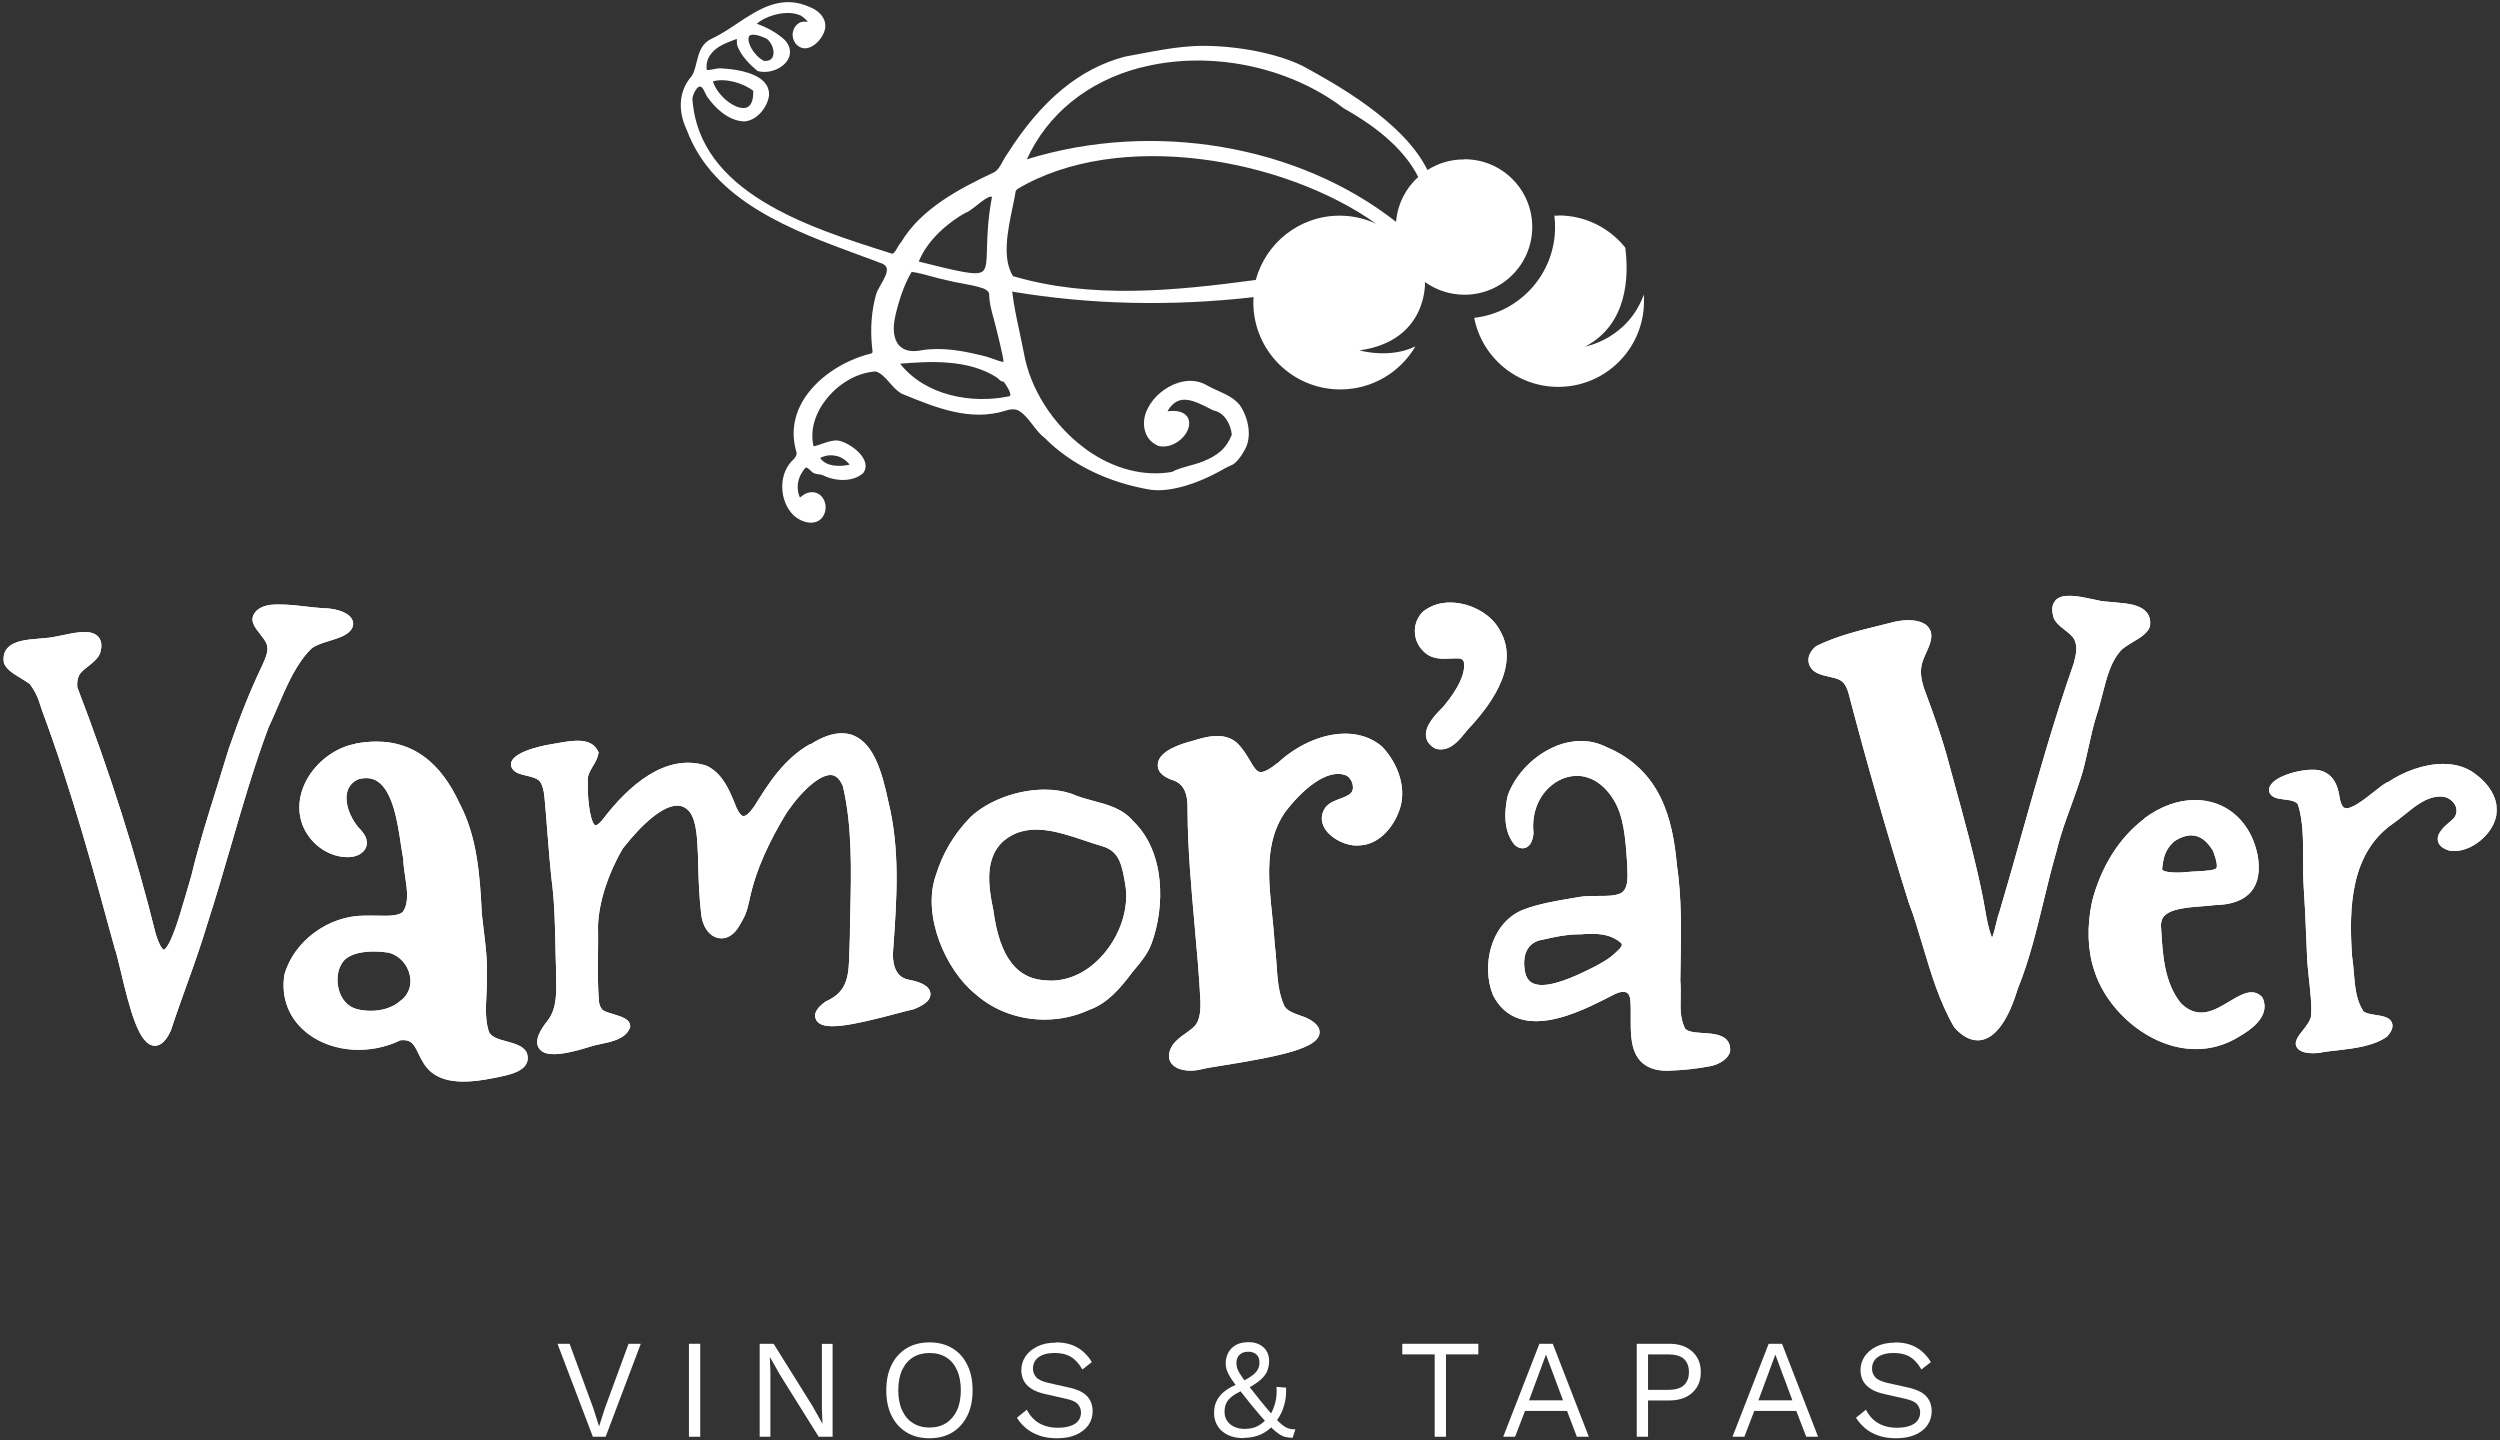 <svg xmlns="http://www.w3.org/2000/svg" xmlns:xlink="http://www.w3.org/1999/xlink" viewBox="0 0 217 125"><rect x="0" y="0" width="217" height="125" fill="#333333" stroke="none"/><defs><style>      .cls-1 {        fill: #fff;      }      .cls-2 {        clip-path: url(#clippath);      }    </style><clipPath id="clippath"><path class="cls-1" d="M187.68,75.5s-.02-.02,0-.08v-.07c.12-1.07.31-1.67,1.08-2.35.51-.32.99-.49,1.43-.49.14,0,.28.02.41.05.58.14,1.09.61,1.51,1.33.36,1,.35,1.34.27,1.46-.13.19-.86.24-1.63.28-.34.02-.72.04-1.15.08-.2.02-.41.03-.62.03-.59,0-1.15-.08-1.3-.24M186.13,71.06c-2.19,1.66-3.75,4.15-4.54,7.19-.46,2.14-.39,4.25.18,5.95.85,2.77,3.31,5.33,6.12,6.36.75.28,1.69.5,2.73.5,1.19,0,2.52-.3,3.86-1.16.65-.39,2.63-1.59,1.94-3.23l-.08-.13c-.79-.84-1.81-.22-2.8.37-1.35.81-2.74,1.65-4.24.17-1.45-1.82-1.58-4.18-1.72-6.56-.04-.41.04-.73.24-.97.57-.68,2.06-.79,3.38-.89.38-.03.75-.06,1.05-.1,1.46-.02,2.52-.42,3.15-1.17.61-.73.8-1.8.56-3.17l-.03-.13c-.45-2.08-1.72-3.65-3.48-4.31-.62-.23-1.26-.34-1.93-.34-1.46,0-2.99.55-4.4,1.6M91.14,85.11h-.16c-2.7-.05-4.21-1.99-4.76-6.12-.47-2.19-.7-4.42.75-5.87,2.06-1.88,4.71-.99,7.27-.13.54.18,1.07.36,1.56.5,1.34.45,1.58,1.53,1.87,3.25.35,1.99-.37,4.32-1.88,6.08-1.28,1.49-2.9,2.3-4.57,2.3-.03,0-.06,0-.08,0M84.17,71c-1.4,1.46-2.33,3.04-2.94,4.98-1.22,3.49.86,8.25,3.47,10.33,1.63,1.44,3.78,2.19,5.96,2.19,1.33,0,2.67-.28,3.9-.85,1.61-.58,2.72-1.92,3.71-3.24l.24-.29c.56-.67,1.13-1.36,1.45-2.24,1.17-3.2,1.18-7.87-1.54-10.55l-.08-.08c-.92-1.07-2.19-1.4-3.42-1.73-.63-.17-1.28-.34-1.9-.62-.71-.24-1.51-.36-2.34-.36-2.34,0-4.92.92-6.52,2.46M207.24,67.88c-.37.2-.81.55-1.27.92-.77.61-1.95,1.53-2.45,1.33-.22-.09-.38-.45-.47-1.07l-.02-.1c-.26-1.51-1.09-1.97-1.73-2.1-1.02-.19-2.83.21-3.74.83-.35.24-.56.51-.61.79v.09s0,.09,0,.09c.13.57.76.66,1.13.71l.24.03c.69.07,1.02.22,1.15.45.45,1.44.44,3.09.44,4.68,0,.81,0,1.66.05,2.47.09,1.3.15,2.58.2,3.87.03.62.05,1.25.08,1.87.02.79.11,1.58.19,2.35.12,1.08.23,2.09.18,3.07-.07.45-.43.91-.75,1.31-.4.5-.89,1.12-.35,1.61.3.26.76.34,1.23.34.19,0,.39-.01.57-.03.47-.1,1.01-.16,1.57-.22,1.46-.17,3.12-.36,4.28-1.17l.08-.07c.24-.29.55-.72.38-1.15-.19-.49-.78-.58-1.41-.68-.39-.06-.97-.15-1.09-.36-.61-.93-.71-2.14-.81-3.31-.04-.49-.08-.98-.15-1.41-.3-4.27-.12-8.98,3.55-11.53.33-.23.66-.5,1-.77.94-.76,1.91-1.56,3.08-1.58.71-.03,1.22.44,1.38.89.07.22.18.76-.41,1.21-.54.45-1.28,1.07-1.15,1.74.07.38.38.66.98.85,1.63.3,3.47-1.15,3.96-2.59.11-.29.17-.6.17-.91v-.04c0-1.08-.65-2.21-1.8-3.06-.81-.65-1.81-.92-2.86-.92-1.66,0-3.43.67-4.78,1.58M30.82,87.54c-.68-.22-1.22-.85-1.43-1.7-.24-.96-.03-1.96.53-2.54.62-.56,1.64-.71,2.51-.71.5,0,.96.05,1.24.09l.09.02c.89.23,1.6.99,1.81,1.94.19.83-.07,1.62-.7,2.15h-.02c-.72.69-1.73.95-2.67.95-.49,0-.97-.07-1.37-.2M30.84,64.57c-1.73.31-3.41,1.57-4.27,3.22-.71,1.38-.78,2.84-.18,4.12.74,1.51,2.23,2.49,3.8,2.49h0c.74,0,1.34-.31,1.56-.81.12-.26.23-.79-.37-1.48-.78-.74-1.47-2.15-1.27-3.24.11-.59.47-1.01,1.02-1.24.65-.17,1.2-.1,1.65.2,1.33.88,1.74,3.58,2.03,5.56.07.47.14.89.2,1.18,0,.48.08,1,.16,1.51.17,1.14.34,2.31-.2,3.06-.37.39-1.34.36-2.28.34-.34,0-.68-.01-.99,0-.03,0-.06,0-.09,0-3.09,0-6.11,2.21-6.92,5.12-.33,2.06.44,3.96,2.13,5.19,2.15,1.58,5.33,1.77,7.95.5.95-.08,1.17.37,1.56,1.18.51,1.05,1.17,2.41,3.91,2.41.73,0,1.61-.1,2.67-.32l.16-.03c1.16-.23,2.24-.49,2.61-1.18.11-.21.21-.56.02-1.01l-.04-.08c-.34-.5-.98-.67-1.66-.86-.68-.18-1.39-.38-1.57-.86-.32-.95-.26-2.08-.21-3.17.03-.57.06-1.15.04-1.69.05-1.34-.12-2.69-.28-4-.06-.47-.11-.93-.16-1.36-.16-3.43-.43-6.75-1.93-9.58-1.66-3.6-4.04-5.37-7.22-5.37-.59,0-1.2.06-1.84.18M132.98,85.31c-.39-.22-.6-.64-.66-1.31-.07-.57-.08-1.95,1.27-2.37l.61-.13c.95-.21,1.69-.38,2.8-.4h.16c.35-.03.69-.04,1.02-.04.91,0,1.73.13,2.48.75.11.09.12.15.12.17,0,.11-.09.28-.26.44-.66.66-.94.82-1.5,1.15l-.55.31c-1.11.56-3.21,1.62-4.63,1.62-.33,0-.62-.06-.86-.19M135.07,64.76c-1.87.75-3.51,2.4-4.19,4.27-.2.84-.56,2.95.59,4.3.42.38.78.32.96.25.26-.1.59-.38.68-1.25-.28-2.58,1.21-4.3,2.71-4.81,1.6-.54,3.18.17,4.24,1.89.86,1.4,1.03,3.21,1.18,5.6v.16c.07,1.14.07,2.04-.59,2.38-.56.23-1.22.22-1.92.22-.55,0-1.11-.01-1.66.09l-.52.09c-1.44.24-3.07.51-4.4,1.04l-.14.06c-2.65,1.22-3.42,4.81-2.43,7.3.52,1.05,1.29,1.74,2.29,2.07,2.54.84,5.9-.9,8.12-2.04l.19-.1c.42-.2.81-.24,1.03-.12.16.09.26.29.3.59.05.46.04.99.04,1.54-.01,1.45-.02,2.94.9,3.87.51.51,1.27.78,2.24.78h.03c1.39-.04,2.68-.18,3.85-.42.64-.16,1.39-.55,1.59-1.2l.02-.11c.06-1.39-1.32-1.48-2.33-1.54-.71-.05-1.45-.09-1.62-.46-.39-.86-.37-1.64-.35-2.55,0-.5.02-1.02-.03-1.57l.02-1.13c.06-2.98.11-6.06-.32-8.93-.36-3.92-1.38-8.2-6.12-10.19-.7-.35-1.44-.52-2.21-.52-.7,0-1.43.15-2.15.43M110.89,66.22c-.88.73-1.33.83-1.54.79-.31-.06-.57-.49-.86-1-.3-.5-.63-1.07-1.17-1.57-1.15-.95-2.72-.47-3.84-.12-1.08.27-2.91.9-2.98,2-.07.83.75,1.18,1.15,1.35,1.04.28,1.47,1.07,1.43,2.65v.14c.02,3.24.32,6.58.61,9.82.2,2.19.4,4.46.51,6.65.02.7-.04,1.23-.2,1.63-.16.47-.58.78-1.08,1.13-.38.27-.77.55-1.1.96-.53.8-.37,1.33-.15,1.64.34.47,1.02.64,1.68.64.38,0,.76-.06,1.06-.15.17-.05.87-.16,1.61-.28,5.38-.85,8.33-1.55,8.51-2.79.11-.78-.86-1.23-1.2-1.39-.14-.06-.29-.11-.44-.16-.62-.22-1.2-.42-1.43-.88-.49-1.1-.58-2.33-.66-3.63-.04-.57-.08-1.13-.15-1.65-.05-.8-.13-1.64-.22-2.49-.33-3.14-.68-6.38,1.08-8.97,1.5-1.99,3.69-3.88,5.32-3.24.29.13.52.46.59.85.05.28,0,.54-.17.69-.21.22-.55.34-.91.48-.44.16-.89.32-1.26.72-.42.57-.46,1.21-.12,1.82.52.92,1.94,1.63,3.02,1.52,1.69-.05,2.88-1.53,3.38-2.79.9-2.07-.05-4.39-1.42-5.81-.92-.77-2.03-1.1-3.18-1.1-2.07,0-4.29,1.07-5.86,2.56M70.33,64.58c-2.3,1.29-3.65,3.47-4.84,5.38-.18.25-.65.94-1,.87-.12-.02-.33-.22-.56-.71l-.12-.3c-.49-1.21-1.1-2.72-2.5-3.36-3.58-1.15-6.81,1.84-8.9,4.55-.43.57-.68.65-.73.63-.35-.12-.71-1.76-.66-3.95-.02-.4.2-.77.43-1.16.2-.33.4-.68.48-1.07l.03-.14-.06-.13c-.58-1.19-2.16-.92-3.42-.7-.2.04-.4.07-.58.1-.03,0-3.31.51-3.53,1.63-.04.19-.03.56.51.86.27.12.57.19.86.26.39.09.79.18,1.08.44.21.22.39.78.44,1.4.09.94.17,1.96.25,3,.11,1.38.22,2.8.37,4.18.25,1.87.29,3.77.33,5.61.02.76.03,1.52.06,2.27v.51c.04,1.39.08,2.83-.76,3.87-.54.69-1.2,1.7-.71,2.39.17.24.48.49,1.28.49.65,0,1.63-.17,3.11-.64.26-.09.58-.16.92-.23,1-.21,2.14-.44,2.55-1.37l.04-.08v-.09c0-.63-.74-.84-1.46-1.06-.33-.1-.66-.2-.85-.31-.21-.13-.34-.39-.4-.76-.11-1.39-.1-2.8-.08-4.29,0-.78.02-1.57,0-2.36.08-2.04.9-4.55,2.16-6.67,1.82-2.33,3.53-3.69,4.68-3.71.42-.02.78.16,1.09.51.62.78.68,2.33.74,3.69l.03,1.06c.04,1.49.07,2.4.25,4.12.11,1.11.69,1.94,1.48,2.11.68.14,1.34-.22,1.81-1.02.5-.86.65-1.13.88-2.17.58-2.89,1.9-5.39,2.99-7.25.94-1.61,2.9-3.76,4.11-3.71.16.01.65.05,1.03.96.82,3.4.73,7.37.65,10.87-.02.77-.04,1.53-.04,2.24-.02.41-.03.81-.04,1.2-.05,2.04-.08,3.52-2.02,4.37l-.09.06c-.29.22-.66.49-.84.97-.07.31.01.59.23.8.73.69,2.99.26,6.89-.78.6-.16,1.12-.3,1.42-.36.65-.26,1.51-.68,1.44-1.38-.05-.56-.67-.95-1.84-1.17h0c-1.42-.23-1.45-1.82-1.4-2.5l.03-.41c.29-4.13.59-8.4-.44-12.56-.51-2.38-1.2-4.98-3-5.73-.33-.14-.68-.2-1.05-.2-.8,0-1.71.32-2.69.95M23.55,52.49c-.75.1-1.24.36-1.49.79-.39.61.09,1.22.52,1.76.24.31.49.62.58.91.17.53-.09,1.11-.36,1.73l-.07.15c-.98,2.04-1.89,4.31-2.87,7.15-.34,1.13-.69,2.24-1.03,3.34-.82,2.62-1.6,5.1-2.22,7.69-.16.58-.57,1.96-.98,3.32-.88,2.89-1.34,3.1-1.42,3.11,0,0-.3-.09-.7-1.4-1.7-6.87-3.98-14.04-6.76-21.28-.02-.06-.03-.1-.04-.1-.04-.42.02-.76.16-1.05.14-.28.47-.53.79-.78.38-.3.77-.6,1.01-1.08.21-.65.16-1.14-.14-1.48-.6-.66-1.9-.39-3.16-.12-.54.11-1.05.22-1.42.23l-.62.06c-1.02.08-2.17.18-2.73.87-.25.31-.34.7-.26,1.24.22.57.83.93,1.47,1.32.28.17.56.34.8.52.17.26.37.55.51.84.21.43.37.92.52,1.41,2.55,6.84,4.64,14.5,6.33,20.72.11.25.28.99.49,1.85.86,3.64,1.62,6.43,2.9,6.56.03,0,.06,0,.09,0,.76,0,1.21-.96,1.38-1.32.44-1.35.92-2.67,1.38-3.96.66-1.83,1.27-3.56,1.79-5.3.73-2.25,1.4-4.56,2.05-6.79.99-3.42,2.02-6.95,3.26-10.26.28-.59.55-1.22.82-1.85.79-1.84,1.61-3.74,2.91-5,.38-.3.99-.49,1.58-.67.64-.2,1.24-.38,1.64-.73.47-.4.42-.81.35-1.01-.24-.71-1.39-1.03-2.3-1.08h-.17c-.53-.03-1.08-.1-1.65-.16-.73-.09-1.49-.17-2.25-.17-.24,0-.48,0-.73.03M123.61,53.01c-.49.41-.78,1.03-.8,1.69-.02.69.25,1.36.72,1.8.68.75,1.66.7,2.44.66.25-.01.49-.02.68-.01.32.04.4.22.42.35.13.97-.46,2.23-1.77,3.82-.62.62-1.66,1.65-1.52,2.62.04.29.21.71.78,1.02l.1.04c.14.04.28.05.41.05.93,0,1.62-.84,2.13-1.48.16-.19.3-.37.45-.52h.01c1.12-1.26,4.52-5.04,2.49-8.4l-.08-.14c-.63-1.04-1.89-1.86-3.28-2.12-.32-.06-.62-.09-.92-.09-.85,0-1.62.24-2.25.71M178.4,52.15c-.3.34-.35.83-.12,1.54.21.42.6.72.98,1.02.32.25.64.51.78.77.32.64.17,1.32-.04,2.11-1.68,4.78-3.09,9.77-4.45,14.59-.67,2.38-1.34,4.76-2.02,7.05-.08.17-.15.44-.25.87-.07.31-.22.95-.37,1.3-.32-.78-.47-1.67-.62-2.54-.09-.49-.17-.97-.27-1.43-.67-3.22-1.58-6.51-2.45-9.69l-.37-1.35c-.59-2.27-1.3-4.2-2.05-6.25l-.16-.43c-.17-.55-.35-1.27-.19-1.98.07-.36.24-.74.41-1.11.34-.75.77-1.69-.01-2.36-.71-.54-1.82-.47-2.65-.31-.5.13-1,.25-1.49.37-1.86.46-3.62.89-5.39,1.75-.38.29-.63.67-.69,1.06-.04.31.04.61.22.86.33.47.96.61,1.57.75.32.08.66.15.9.27.34.17.56.48.75,1.04,1.6,6.12,3.36,12.25,5.24,18.24.48,1.26.88,2.62,1.27,3.92.7,2.34,1.42,4.76,2.69,6.95.67.76,1.36,1.14,2.04,1.14.13,0,.27-.01.4-.04,1.55-.34,2.55-2.64,3.09-4.46.98-2.4,1.62-5.05,2.24-7.6.35-1.46.72-2.96,1.15-4.44.31-1.3.78-2.59,1.24-3.84.35-.98.72-1.99,1.02-3.01.18-.69.33-1.36.48-2.03.21-.96.41-1.88.71-2.82.19-.57.35-1.19.5-1.78.37-1.47.75-2.99,1.73-3.94.25-.21.59-.41.91-.61.64-.38,1.25-.74,1.47-1.31l.02-.1c.06-.45-.03-.84-.28-1.15-.56-.7-1.71-.79-2.73-.88l-.65-.06c-.34,0-.85-.11-1.39-.23-.68-.14-1.37-.29-1.96-.29-.5,0-.92.11-1.2.41"></path></clipPath></defs><g><g id="Capa_1"><g><path class="cls-1" d="M135.26,18.72c-.11,0-.23,0-.34,0,.04.32.06.65.06.99,0,4.07-3.07,7.43-7.02,7.88.67,3.42,3.68,5.99,7.3,5.99,4.11,0,7.44-3.33,7.44-7.44,0-.19,0-.38-.02-.57-1.38,3.85-5.08,4.51-5.08,4.51,3.71-1.95,3.79-6.16,3.47-8.59-1.36-1.7-3.46-2.79-5.8-2.79"></path><path class="cls-1" d="M127.04,13.84c-1.16,0-2.23.34-3.14.92-2.06-4.25-8.21-7.59-10.54-8.88-1.84-1.02-5.3-1.88-8.85-1.9-2.39-.01-4.83.58-6.84.93-3.93,1.02-7.28,3.78-10.23,8.44-.16.21-.28.43-.4.65-.21.39-.41.76-.74.95-3.01,1.41-6.36,3.17-8.08,6.07-.14.15-.24.33-.34.5-.15.27-.26.44-.43.51l-.27-.09c-6.99-2.21-16.56-5.23-17.08-13.39.08-.5.41-1.02.63-1.04.21.01.32.21.46.52.08.18.17.36.28.48.43.6,1.59,1.99,3.15,2.03,1.1-.09,1.99-1.23,2.13-2.24.03-.44-.11-.84-.41-1.17-.89-.98-2.97-1.15-3.56-1.18-.29-.05-.58,0-.85.06-.21.04-.42.08-.58.06-.19-1.19.8-2.01,1.8-2.38.08-.03.19-.07.3-.12.13-.05.38-.16.51-.19,0,.04,0,.09,0,.12,0,.16-.01.35.05.5.32.86,1.12,1.65,1.73,2.15l.04.03h.05c1.01.25,2.23-.28,2.62-1.12.15-.32.36-1.16-.74-1.93-.51-.4-1.19-.77-1.94-1.04-.03-.01-.06-.02-.08-.03.83-.72,2.56-1.21,3.69-.76.22.06.64.42.73.6-.27-.04-.57-.04-.78.12-.27.16-.45.44-.51.77-.06.35.03.71.24.99.33.4.71.44.97.4.64-.09,1.24-.76,1.48-1.34.16-.37.17-.76.03-1.11-.18-.45-.61-.85-1.16-1.08-2.52-1.19-4.5.13-6.43,1.41-.7.47-1.43.95-2.17,1.3-.92.41-1.13,1.28-1.32,2.05-.11.45-.21.87-.41,1.18-1.1,1.23-1.26,2.94-.45,4.66,2.31,6.23,9.13,8.74,15.15,10.95.65.24,1.29.47,1.88.7.18.1.29.22.33.36.11.37-.21.93-.49,1.42-.19.33-.37.65-.44.93-.38,1.37-.49,2.88-.35,4.35,0,.09.02.19.03.28.05.36.03.39-.09.44-2.55.63-4.83,2.22-5.95,4.14-.78,1.34-.98,2.8-.58,4.27.13.33.04.56-.38.95-.61.65-.9,1.6-.79,2.61.1.93.54,1.77,1.17,2.25.03.02.06.04.09.06.69.48,1.67.62,2.2-.05.49-.7.29-1.5-.14-1.9-.36-.32-1.01-.49-1.69.09-.05.04-.09.07-.12.08-.28-.61-.25-1.42.1-2.03.12-.2.33-.56.45-.57.04,0,.17.04.53.41.18.13.39.16.57.18.1.02.21.03.28.05,1.02.52,2.56.7,3.56-.15.24-.32.28-.7.11-1.1-.37-.89-1.64-1.66-2.33-1.74-.47-.02-.92.14-1.35.29-.22.08-.43.15-.63.2-.08.02-.1,0-.1.02-.31-1.28.05-2.69,1-3.96,1.11-1.48,2.79-2.45,4.4-2.54.48.16.84.56,1.21.99.29.33.59.67,1.01.93l.15.06c2.86,1.17,5.83,2.38,8.87,1.43.28-.1.8-.22,1.17,0,.48.29.83.74,1.2,1.22.32.42.65.85,1.06,1.15,0,0,.01.01.02.02,2.27,2.29,5.53,3.87,9.18,4.47,1.88.24,4.27-.67,5.89-1.56l.35-.19c.25-.16.55-.29.86-.43.31-.18.69-.61,1.04-1.26.7-1.18.31-2.87-.43-3.93-.5-.61-1.21-.92-1.89-1.23-.36-.16-.7-.32-1.03-.51-.7-.39-1.53-.45-2.4-.18-1.13.35-2.17,1.23-2.66,2.24-.35.66-.42,1.44-.19,2.08.19.54.57.93,1.13,1.17,1.01.21,1.86-.39,2.29-.96.38-.52.48-1.1.25-1.51-.17-.3-.58-.65-1.59-.56v-.02s-.06.03-.06.03c-.02,0-.06.01-.1.01l.03-.08c.93-1.52,2.2-.88,3.68-.13l.24.12.06.02c.92.18,1.49,1.21,1.56,2.11-.51,1.23-1.22,1.8-2.6,2.35-.69.27-2.04.53-2.59.87-2.41.42-5-.24-7.32-1.86-.12-.09-.24-.18-.36-.27-2.68-2.02-4.65-5.12-5.18-8.21-.11-.55-.23-1.12-.35-1.7-.26-1.21-.53-2.45-.66-3.61,6.78,1.14,13.87,1.29,20.95.48,0,.15-.02.31-.02.46,0,4.17,3.38,7.55,7.55,7.55,2.78,0,5.21-1.5,6.52-3.74-2.25,1.11-4.85.35-4.85.35,5.94-.83,5.68-5.93,5.68-5.93.96.69,2.15,1.1,3.43,1.1,3.25,0,5.88-2.63,5.88-5.88s-2.63-5.88-5.88-5.88ZM65.38,7.88c.02.65-.1,1.4-.73,1.49-.87.12-2.37-1.03-2.77-2.31,1.11-.31,2.65.16,3.5.82ZM65,3.18c.14-.28.73-.21,1.56.19.46.35.71,1.08.52,1.55-.12.28-.38.4-.78.36-.92-.48-1.5-1.68-1.29-2.09ZM72.6,39.57c.44.11.84.38,1.16.76-.88.2-2.07.18-2.57-.58.45-.23.94-.29,1.41-.17ZM98.94,5.89c5.93-1.57,12.89-.17,17.71,3.52,3.21,1.8,5.37,3.79,6.45,5.95-1.08.98-1.8,2.36-1.92,3.9-8.47-6.66-21.05-8.84-32.05-5.43,1.8-3.94,5.27-6.75,9.81-7.95ZM83.81,18.47c.22-.06.49-.27.93-.61.4-.32,1.07-.86,1.31-.79,0,0,0,0,.02,0,0,0,.02.02.03.04-.36,1.92-.4,3.38-.43,4.44-.03,1.1-.05,1.76-.38,2.01-.52.4-2.08,0-5.48-.84l-.06-.02c.75-1.89,2.6-3.43,4.07-4.24ZM77.73,27.32c.26-1.05.69-2.55,1.4-3.72.57.07,1.17.24,1.76.4.43.12.87.24,1.28.32.45.12.9.2,1.34.28.64.12,1.25.23,1.83.43.31.12.48.29.52.46,0,.77.21,1.51.41,2.24.25.9.86,3.43.83,3.65,0,.02,0,.03,0,.04-.27-.04-.56-.15-.87-.26-.29-.1-.59-.21-.87-.27-1.72-.43-3.55-.78-5.37-.49-.84.18-1.51.04-1.92-.39-.51-.53-.63-1.51-.33-2.68ZM87.69,34.34c-.03.05-.13.07-.22.08-3.07.62-7.11-.03-9.34-2.85,2.54-.21,5.9-.42,8.42,1.21.03.02.07.06.11.1.1.1.24.25.47.26.61.85.59,1.12.55,1.21ZM87.93,23.97c-.96-1.53-.47-3.91-.03-6.02.1-.49.2-.95.26-1.34.03-.09.09-.16.18-.22,8.76-5.2,23.05-2.7,31.11,3.03-.97-.45-2.04-.7-3.17-.7-3.49,0-6.41,2.37-7.28,5.58-7.07.95-14.29,1.67-21.07-.33Z"></path><g><path class="cls-1" d="M55.62,116.64l-3.05,8.07h-1.11l-3.07-8.07h1.05l2.05,5.57.51,1.6.51-1.59,2.05-5.58h1.05Z"></path><path class="cls-1" d="M60.78,116.64v8.07h-.98v-8.07h.98Z"></path><path class="cls-1" d="M72.27,116.64v8.07h-1.21l-3.37-5.4-.86-1.51h-.01l.05,1.22v5.69h-.93v-8.07h1.21l3.36,5.38.87,1.55h.01l-.05-1.23v-5.69h.93Z"></path><path class="cls-1" d="M80.68,116.52c.77,0,1.43.17,1.99.51.56.34.99.82,1.29,1.44.31.62.46,1.36.46,2.21s-.15,1.59-.46,2.21c-.31.62-.74,1.1-1.29,1.44-.56.34-1.22.51-1.99.51s-1.43-.17-1.99-.51-.99-.82-1.3-1.44c-.31-.62-.46-1.36-.46-2.21s.15-1.59.46-2.21c.31-.62.74-1.1,1.3-1.44.56-.34,1.22-.51,1.99-.51ZM80.68,117.44c-.55,0-1.03.13-1.44.38-.41.26-.72.63-.94,1.11-.22.48-.33,1.06-.33,1.74s.11,1.26.33,1.74c.22.48.53.86.94,1.11.41.26.89.39,1.44.39s1.04-.13,1.45-.39c.4-.26.71-.63.94-1.11.22-.48.33-1.07.33-1.74s-.11-1.26-.33-1.74c-.22-.49-.53-.86-.94-1.11-.4-.26-.89-.38-1.45-.38Z"></path><path class="cls-1" d="M91.66,116.52c.71,0,1.32.14,1.83.43.51.29.94.71,1.28,1.28l-.82.64c-.3-.52-.64-.89-1.02-1.11-.38-.22-.84-.32-1.38-.32-.43,0-.79.06-1.07.18-.28.12-.49.28-.62.48-.13.2-.2.43-.2.68,0,.29.09.54.27.75.18.22.54.38,1.08.51l1.75.39c.77.17,1.31.43,1.62.78.31.35.46.78.46,1.29,0,.46-.13.86-.38,1.22-.26.35-.62.63-1.08.83s-1.01.29-1.64.29c-.59,0-1.1-.08-1.55-.24-.44-.16-.83-.37-1.14-.64-.32-.27-.58-.57-.78-.9l.86-.7c.15.31.35.58.6.82.24.24.54.42.89.55.35.13.74.2,1.19.2.42,0,.78-.05,1.08-.15.31-.1.54-.25.7-.45.16-.2.24-.44.24-.73,0-.26-.09-.5-.26-.7-.17-.21-.49-.36-.97-.47l-1.89-.43c-.5-.11-.9-.27-1.2-.47-.31-.2-.53-.44-.66-.71-.13-.27-.2-.57-.2-.89,0-.43.12-.83.36-1.19s.59-.65,1.04-.87.99-.33,1.61-.33Z"></path><path class="cls-1" d="M107.95,124.83c-.54,0-1-.09-1.38-.28-.38-.19-.68-.44-.88-.77s-.31-.7-.31-1.12c0-.26.03-.51.1-.74s.18-.45.34-.67.36-.41.63-.6.59-.36.98-.53l.51-.26c.31-.17.57-.33.77-.48.2-.15.36-.32.46-.5.1-.18.15-.39.15-.64,0-.29-.09-.51-.26-.67-.18-.16-.41-.24-.71-.24-.35,0-.61.1-.78.29s-.25.41-.25.67c0,.16.02.3.06.45.04.14.13.32.26.53.13.21.34.49.6.84.27.35.63.81,1.09,1.38.46.57.85,1.03,1.15,1.37.3.35.56.61.77.78.21.18.41.29.59.35.18.06.38.08.6.08l-.24.73c-.24,0-.46-.03-.67-.08-.21-.06-.44-.18-.68-.37-.25-.19-.55-.47-.89-.84-.35-.38-.78-.88-1.29-1.5-.44-.55-.81-1.01-1.1-1.38-.29-.38-.53-.69-.7-.95-.17-.26-.29-.5-.37-.71s-.11-.44-.11-.67c0-.29.07-.58.21-.86.14-.28.36-.5.65-.68.29-.17.67-.26,1.14-.26.35,0,.66.07.92.2.26.13.47.32.62.56.15.24.23.53.23.87,0,.29-.05.56-.14.81-.09.26-.27.51-.53.76-.26.25-.64.51-1.14.78l-.42.16c-.42.2-.75.38-.99.57-.24.18-.4.38-.5.59-.1.21-.15.46-.15.76s.08.56.23.78c.15.22.36.39.62.51.26.12.55.18.88.18.45,0,.83-.08,1.14-.24.31-.16.59-.4.86-.7l.16-.15c.21-.33.38-.71.5-1.14.12-.42.16-.9.12-1.42l.83.07c.03.52-.02,1.03-.17,1.54-.14.5-.37.96-.68,1.37l-.18.26c-.31.37-.68.66-1.12.87-.44.21-.95.32-1.54.32Z"></path><path class="cls-1" d="M128.32,116.64v.92h-2.81v7.15h-.98v-7.15h-2.81v-.92h6.6Z"></path><path class="cls-1" d="M137.91,124.71h-1.04l-.85-2.24h-3.65l-.86,2.24h-1.03l3.14-8.07h1.16l3.13,8.07ZM132.72,121.55h2.95l-1.48-3.97-1.47,3.97Z"></path><path class="cls-1" d="M144.92,116.64c.55,0,1.02.1,1.42.3s.72.48.95.85c.23.37.34.8.34,1.31s-.11.94-.34,1.31c-.23.37-.54.65-.95.85-.4.2-.88.3-1.42.3h-1.87v3.15h-.98v-8.07h2.85ZM144.77,120.64c.64,0,1.1-.13,1.39-.4.29-.26.44-.65.44-1.14s-.15-.89-.44-1.15c-.29-.26-.76-.39-1.39-.39h-1.72v3.08h1.72Z"></path><path class="cls-1" d="M157.82,124.71h-1.04l-.86-2.24h-3.65l-.86,2.24h-1.03l3.14-8.07h1.16l3.13,8.07ZM152.63,121.55h2.95l-1.48-3.97-1.47,3.97Z"></path><path class="cls-1" d="M164.49,116.52c.71,0,1.32.14,1.83.43.51.29.94.71,1.28,1.28l-.82.64c-.3-.52-.64-.89-1.02-1.11s-.84-.32-1.38-.32c-.43,0-.79.06-1.07.18-.28.12-.49.28-.62.48-.13.2-.2.43-.2.68,0,.29.09.54.27.75.18.22.54.38,1.08.51l1.75.39c.77.17,1.31.43,1.62.78.31.35.46.78.46,1.29,0,.46-.13.86-.38,1.22s-.62.63-1.08.83c-.46.2-1.01.29-1.64.29-.59,0-1.1-.08-1.55-.24s-.83-.37-1.14-.64-.58-.57-.78-.9l.86-.7c.16.31.35.58.6.82.25.24.54.42.89.55.35.13.74.2,1.19.2.42,0,.78-.05,1.08-.15.31-.1.54-.25.7-.45.16-.2.25-.44.25-.73,0-.26-.09-.5-.26-.7-.17-.21-.49-.36-.97-.47l-1.89-.43c-.5-.11-.9-.27-1.2-.47-.3-.2-.53-.44-.66-.71-.13-.27-.2-.57-.2-.89,0-.43.12-.83.36-1.19s.59-.65,1.04-.87.99-.33,1.61-.33Z"></path></g><g><path class="cls-1" d="M187.68,75.5s-.02-.02,0-.08v-.07c.12-1.07.31-1.67,1.08-2.35.51-.32.99-.49,1.43-.49.14,0,.28.02.41.05.58.14,1.09.61,1.51,1.33.36,1,.35,1.34.27,1.46-.13.19-.86.24-1.63.28-.34.02-.72.04-1.15.08-.2.02-.41.03-.62.03-.59,0-1.15-.08-1.3-.24M186.13,71.06c-2.19,1.66-3.75,4.15-4.54,7.19-.46,2.14-.39,4.25.18,5.95.85,2.77,3.31,5.33,6.12,6.36.75.28,1.69.5,2.73.5,1.19,0,2.52-.3,3.86-1.16.65-.39,2.63-1.59,1.94-3.23l-.08-.13c-.79-.84-1.81-.22-2.8.37-1.35.81-2.74,1.65-4.24.17-1.45-1.82-1.58-4.18-1.72-6.56-.04-.41.04-.73.24-.97.57-.68,2.06-.79,3.38-.89.38-.03.75-.06,1.05-.1,1.46-.02,2.52-.42,3.15-1.17.61-.73.8-1.8.56-3.17l-.03-.13c-.45-2.08-1.72-3.65-3.48-4.31-.62-.23-1.26-.34-1.93-.34-1.46,0-2.99.55-4.4,1.6M91.14,85.11h-.16c-2.7-.05-4.21-1.99-4.76-6.12-.47-2.19-.7-4.42.75-5.87,2.06-1.88,4.71-.99,7.27-.13.54.18,1.07.36,1.56.5,1.34.45,1.58,1.53,1.87,3.25.35,1.99-.37,4.32-1.88,6.08-1.28,1.49-2.9,2.3-4.57,2.3-.03,0-.06,0-.08,0M84.17,71c-1.4,1.46-2.33,3.04-2.94,4.98-1.22,3.49.86,8.25,3.47,10.33,1.63,1.44,3.78,2.19,5.96,2.19,1.33,0,2.67-.28,3.9-.85,1.61-.58,2.72-1.92,3.71-3.24l.24-.29c.56-.67,1.13-1.36,1.45-2.24,1.17-3.2,1.18-7.87-1.54-10.55l-.08-.08c-.92-1.07-2.19-1.4-3.42-1.73-.63-.17-1.28-.34-1.9-.62-.71-.24-1.51-.36-2.34-.36-2.34,0-4.92.92-6.52,2.46M207.24,67.88c-.37.2-.81.55-1.27.92-.77.61-1.95,1.53-2.45,1.33-.22-.09-.38-.45-.47-1.07l-.02-.1c-.26-1.51-1.09-1.97-1.73-2.1-1.02-.19-2.83.21-3.74.83-.35.24-.56.51-.61.79v.09s0,.09,0,.09c.13.57.76.66,1.13.71l.24.03c.69.07,1.02.22,1.15.45.45,1.44.44,3.09.44,4.68,0,.81,0,1.66.05,2.47.09,1.3.15,2.58.2,3.87.03.62.05,1.25.08,1.87.02.79.11,1.58.19,2.35.12,1.08.23,2.09.18,3.07-.07.45-.43.91-.75,1.31-.4.5-.89,1.12-.35,1.61.3.26.76.34,1.23.34.19,0,.39-.01.57-.03.47-.1,1.01-.16,1.57-.22,1.46-.17,3.12-.36,4.28-1.17l.08-.07c.24-.29.55-.72.38-1.15-.19-.49-.78-.58-1.41-.68-.39-.06-.97-.15-1.09-.36-.61-.93-.71-2.14-.81-3.31-.04-.49-.08-.98-.15-1.41-.3-4.27-.12-8.98,3.55-11.53.33-.23.66-.5,1-.77.94-.76,1.91-1.56,3.08-1.58.71-.03,1.22.44,1.38.89.07.22.18.76-.41,1.21-.54.45-1.28,1.07-1.15,1.74.07.38.38.66.98.85,1.63.3,3.47-1.15,3.96-2.59.11-.29.17-.6.17-.91v-.04c0-1.08-.65-2.21-1.8-3.06-.81-.65-1.81-.92-2.86-.92-1.66,0-3.43.67-4.78,1.58M30.82,87.54c-.68-.22-1.22-.85-1.43-1.7-.24-.96-.03-1.96.53-2.54.62-.56,1.64-.71,2.51-.71.5,0,.96.05,1.24.09l.09.02c.89.23,1.6.99,1.81,1.94.19.83-.07,1.62-.7,2.15h-.02c-.72.69-1.73.95-2.67.95-.49,0-.97-.07-1.37-.2M30.84,64.57c-1.73.31-3.41,1.57-4.27,3.22-.71,1.38-.78,2.84-.18,4.12.74,1.51,2.23,2.49,3.8,2.49h0c.74,0,1.34-.31,1.56-.81.12-.26.23-.79-.37-1.48-.78-.74-1.47-2.15-1.27-3.24.11-.59.47-1.01,1.02-1.24.65-.17,1.2-.1,1.65.2,1.33.88,1.74,3.58,2.03,5.56.07.47.14.89.2,1.18,0,.48.08,1,.16,1.51.17,1.14.34,2.31-.2,3.06-.37.39-1.34.36-2.28.34-.34,0-.68-.01-.99,0-.03,0-.06,0-.09,0-3.09,0-6.11,2.21-6.92,5.12-.33,2.06.44,3.96,2.13,5.19,2.15,1.58,5.33,1.77,7.95.5.95-.08,1.17.37,1.56,1.18.51,1.05,1.17,2.41,3.91,2.41.73,0,1.61-.1,2.67-.32l.16-.03c1.16-.23,2.24-.49,2.61-1.18.11-.21.21-.56.02-1.01l-.04-.08c-.34-.5-.98-.67-1.66-.86-.68-.18-1.39-.38-1.57-.86-.32-.95-.26-2.08-.21-3.17.03-.57.06-1.15.04-1.69.05-1.34-.12-2.69-.28-4-.06-.47-.11-.93-.16-1.36-.16-3.43-.43-6.75-1.93-9.58-1.66-3.6-4.04-5.37-7.22-5.37-.59,0-1.2.06-1.84.18M132.98,85.31c-.39-.22-.6-.64-.66-1.31-.07-.57-.08-1.95,1.27-2.37l.61-.13c.95-.21,1.69-.38,2.8-.4h.16c.35-.03.69-.04,1.02-.04.91,0,1.73.13,2.48.75.11.09.12.15.12.17,0,.11-.09.28-.26.44-.66.66-.94.82-1.5,1.15l-.55.31c-1.11.56-3.21,1.62-4.63,1.62-.33,0-.62-.06-.86-.19M135.07,64.76c-1.87.75-3.51,2.4-4.19,4.27-.2.84-.56,2.95.59,4.3.42.38.78.32.96.25.26-.1.59-.38.68-1.25-.28-2.58,1.21-4.3,2.71-4.81,1.6-.54,3.18.17,4.24,1.89.86,1.4,1.03,3.21,1.18,5.6v.16c.07,1.14.07,2.04-.59,2.38-.56.23-1.22.22-1.92.22-.55,0-1.11-.01-1.66.09l-.52.09c-1.44.24-3.07.51-4.4,1.04l-.14.06c-2.65,1.22-3.42,4.81-2.43,7.3.52,1.05,1.29,1.74,2.29,2.07,2.54.84,5.9-.9,8.12-2.04l.19-.1c.42-.2.81-.24,1.03-.12.16.09.26.29.3.59.05.46.04.99.04,1.54-.01,1.45-.02,2.94.9,3.87.51.51,1.27.78,2.24.78h.03c1.39-.04,2.68-.18,3.85-.42.64-.16,1.39-.55,1.59-1.2l.02-.11c.06-1.39-1.32-1.48-2.33-1.54-.71-.05-1.45-.09-1.62-.46-.39-.86-.37-1.64-.35-2.55,0-.5.02-1.02-.03-1.57l.02-1.13c.06-2.98.11-6.06-.32-8.93-.36-3.92-1.38-8.2-6.12-10.19-.7-.35-1.44-.52-2.21-.52-.7,0-1.43.15-2.15.43M110.89,66.22c-.88.73-1.33.83-1.54.79-.31-.06-.57-.49-.86-1-.3-.5-.63-1.07-1.17-1.57-1.15-.95-2.72-.47-3.84-.12-1.08.27-2.91.9-2.98,2-.07.83.75,1.18,1.15,1.35,1.04.28,1.47,1.07,1.43,2.65v.14c.02,3.24.32,6.58.61,9.82.2,2.19.4,4.46.51,6.65.02.7-.04,1.23-.2,1.63-.16.47-.58.78-1.08,1.13-.38.27-.77.55-1.1.96-.53.8-.37,1.33-.15,1.64.34.47,1.02.64,1.68.64.38,0,.76-.06,1.06-.15.17-.05.87-.16,1.61-.28,5.38-.85,8.33-1.55,8.51-2.79.11-.78-.86-1.23-1.2-1.39-.14-.06-.29-.11-.44-.16-.62-.22-1.2-.42-1.43-.88-.49-1.1-.58-2.33-.66-3.63-.04-.57-.08-1.13-.15-1.65-.05-.8-.13-1.64-.22-2.49-.33-3.14-.68-6.38,1.08-8.97,1.5-1.99,3.69-3.88,5.32-3.24.29.13.52.46.59.85.05.28,0,.54-.17.69-.21.22-.55.34-.91.48-.44.16-.89.32-1.26.72-.42.57-.46,1.21-.12,1.82.52.92,1.94,1.63,3.02,1.52,1.69-.05,2.88-1.53,3.38-2.79.9-2.07-.05-4.39-1.42-5.81-.92-.77-2.03-1.1-3.18-1.1-2.07,0-4.29,1.07-5.86,2.56M70.33,64.58c-2.3,1.29-3.65,3.47-4.84,5.38-.18.25-.65.94-1,.87-.12-.02-.33-.22-.56-.71l-.12-.3c-.49-1.21-1.1-2.72-2.5-3.36-3.58-1.15-6.81,1.84-8.9,4.55-.43.57-.68.65-.73.63-.35-.12-.71-1.76-.66-3.95-.02-.4.2-.77.43-1.16.2-.33.4-.68.48-1.07l.03-.14-.06-.13c-.58-1.19-2.16-.92-3.42-.7-.2.04-.4.07-.58.1-.03,0-3.31.51-3.53,1.63-.04.19-.03.56.51.86.27.12.57.19.86.26.39.09.79.18,1.08.44.21.22.39.78.44,1.4.09.94.17,1.96.25,3,.11,1.38.22,2.8.37,4.18.25,1.87.29,3.77.33,5.61.02.76.03,1.52.06,2.27v.51c.04,1.39.08,2.83-.76,3.87-.54.69-1.2,1.7-.71,2.39.17.24.48.49,1.28.49.65,0,1.63-.17,3.11-.64.26-.09.58-.16.92-.23,1-.21,2.14-.44,2.55-1.37l.04-.08v-.09c0-.63-.74-.84-1.46-1.06-.33-.1-.66-.2-.85-.31-.21-.13-.34-.39-.4-.76-.11-1.39-.1-2.8-.08-4.29,0-.78.02-1.57,0-2.36.08-2.04.9-4.55,2.16-6.67,1.82-2.33,3.53-3.69,4.68-3.71.42-.02.78.16,1.09.51.62.78.68,2.33.74,3.69l.03,1.06c.04,1.49.07,2.4.25,4.12.11,1.11.69,1.94,1.48,2.11.68.14,1.34-.22,1.81-1.02.5-.86.65-1.13.88-2.17.58-2.89,1.9-5.39,2.99-7.25.94-1.61,2.9-3.76,4.11-3.71.16.01.65.05,1.03.96.82,3.4.73,7.37.65,10.87-.02.77-.04,1.53-.04,2.24-.02.41-.03.81-.04,1.2-.05,2.04-.08,3.52-2.02,4.37l-.09.06c-.29.22-.66.49-.84.97-.07.31.01.59.23.8.73.69,2.99.26,6.89-.78.6-.16,1.12-.3,1.42-.36.65-.26,1.51-.68,1.44-1.38-.05-.56-.67-.95-1.84-1.17h0c-1.42-.23-1.45-1.82-1.4-2.5l.03-.41c.29-4.13.59-8.4-.44-12.56-.51-2.38-1.2-4.98-3-5.73-.33-.14-.68-.2-1.05-.2-.8,0-1.71.32-2.69.95M23.55,52.49c-.75.1-1.24.36-1.49.79-.39.61.09,1.22.52,1.76.24.31.49.62.58.91.17.53-.09,1.11-.36,1.73l-.07.15c-.98,2.04-1.89,4.31-2.87,7.15-.34,1.13-.69,2.24-1.03,3.34-.82,2.62-1.6,5.1-2.22,7.69-.16.58-.57,1.96-.98,3.32-.88,2.89-1.34,3.1-1.42,3.11,0,0-.3-.09-.7-1.4-1.7-6.87-3.98-14.04-6.76-21.28-.02-.06-.03-.1-.04-.1-.04-.42.02-.76.16-1.05.14-.28.47-.53.79-.78.38-.3.77-.6,1.01-1.08.21-.65.16-1.14-.14-1.48-.6-.66-1.9-.39-3.16-.12-.54.11-1.05.22-1.42.23l-.62.06c-1.02.08-2.17.18-2.73.87-.25.31-.34.7-.26,1.24.22.57.83.93,1.47,1.32.28.17.56.34.8.52.17.26.37.55.51.84.21.43.37.92.52,1.41,2.55,6.84,4.64,14.5,6.33,20.72.11.25.28.99.49,1.85.86,3.64,1.62,6.43,2.9,6.56.03,0,.06,0,.09,0,.76,0,1.21-.96,1.38-1.32.44-1.35.92-2.67,1.38-3.96.66-1.83,1.27-3.56,1.79-5.3.73-2.25,1.4-4.56,2.05-6.79.99-3.42,2.02-6.95,3.26-10.26.28-.59.55-1.22.82-1.85.79-1.84,1.61-3.74,2.91-5,.38-.3.99-.49,1.58-.67.64-.2,1.24-.38,1.64-.73.47-.4.42-.81.35-1.01-.24-.71-1.39-1.03-2.3-1.08h-.17c-.53-.03-1.08-.1-1.65-.16-.73-.09-1.49-.17-2.25-.17-.24,0-.48,0-.73.03M123.61,53.01c-.49.41-.78,1.03-.8,1.69-.02.69.25,1.36.72,1.8.68.75,1.66.7,2.44.66.25-.01.49-.02.68-.01.32.04.4.22.42.35.13.97-.46,2.23-1.77,3.82-.62.62-1.66,1.65-1.52,2.62.04.29.21.71.78,1.02l.1.04c.14.04.28.05.41.05.93,0,1.62-.84,2.13-1.48.16-.19.3-.37.45-.52h.01c1.12-1.26,4.52-5.04,2.49-8.4l-.08-.14c-.63-1.04-1.89-1.86-3.28-2.12-.32-.06-.62-.09-.92-.09-.85,0-1.62.24-2.25.71M178.4,52.15c-.3.34-.35.83-.12,1.54.21.42.6.72.98,1.02.32.25.64.51.78.77.32.64.17,1.32-.04,2.11-1.68,4.78-3.09,9.77-4.45,14.59-.67,2.38-1.34,4.76-2.02,7.05-.08.17-.15.44-.25.87-.07.31-.22.95-.37,1.3-.32-.78-.47-1.67-.62-2.54-.09-.49-.17-.97-.27-1.43-.67-3.22-1.58-6.51-2.45-9.69l-.37-1.35c-.59-2.27-1.3-4.2-2.05-6.25l-.16-.43c-.17-.55-.35-1.27-.19-1.98.07-.36.24-.74.41-1.11.34-.75.77-1.69-.01-2.36-.71-.54-1.82-.47-2.65-.31-.5.13-1,.25-1.49.37-1.86.46-3.62.89-5.39,1.75-.38.29-.63.67-.69,1.06-.04.31.04.61.22.86.33.47.96.61,1.57.75.32.08.66.15.9.27.34.17.56.48.75,1.04,1.6,6.12,3.36,12.25,5.24,18.24.48,1.26.88,2.62,1.27,3.92.7,2.34,1.42,4.76,2.69,6.95.67.76,1.36,1.14,2.04,1.14.13,0,.27-.01.4-.04,1.55-.34,2.55-2.64,3.09-4.46.98-2.4,1.62-5.05,2.24-7.6.35-1.46.72-2.96,1.15-4.44.31-1.3.78-2.59,1.24-3.84.35-.98.72-1.99,1.02-3.01.18-.69.33-1.36.48-2.03.21-.96.41-1.88.71-2.82.19-.57.35-1.19.5-1.78.37-1.47.75-2.99,1.73-3.94.25-.21.59-.41.91-.61.64-.38,1.25-.74,1.47-1.31l.02-.1c.06-.45-.03-.84-.28-1.15-.56-.7-1.71-.79-2.73-.88l-.65-.06c-.34,0-.85-.11-1.39-.23-.68-.14-1.37-.29-1.96-.29-.5,0-.92.11-1.2.41"></path><g class="cls-2"><rect class="cls-1" x=".26" y="51.74" width="216.42" height="42.14"></rect></g></g></g></g></g></svg>